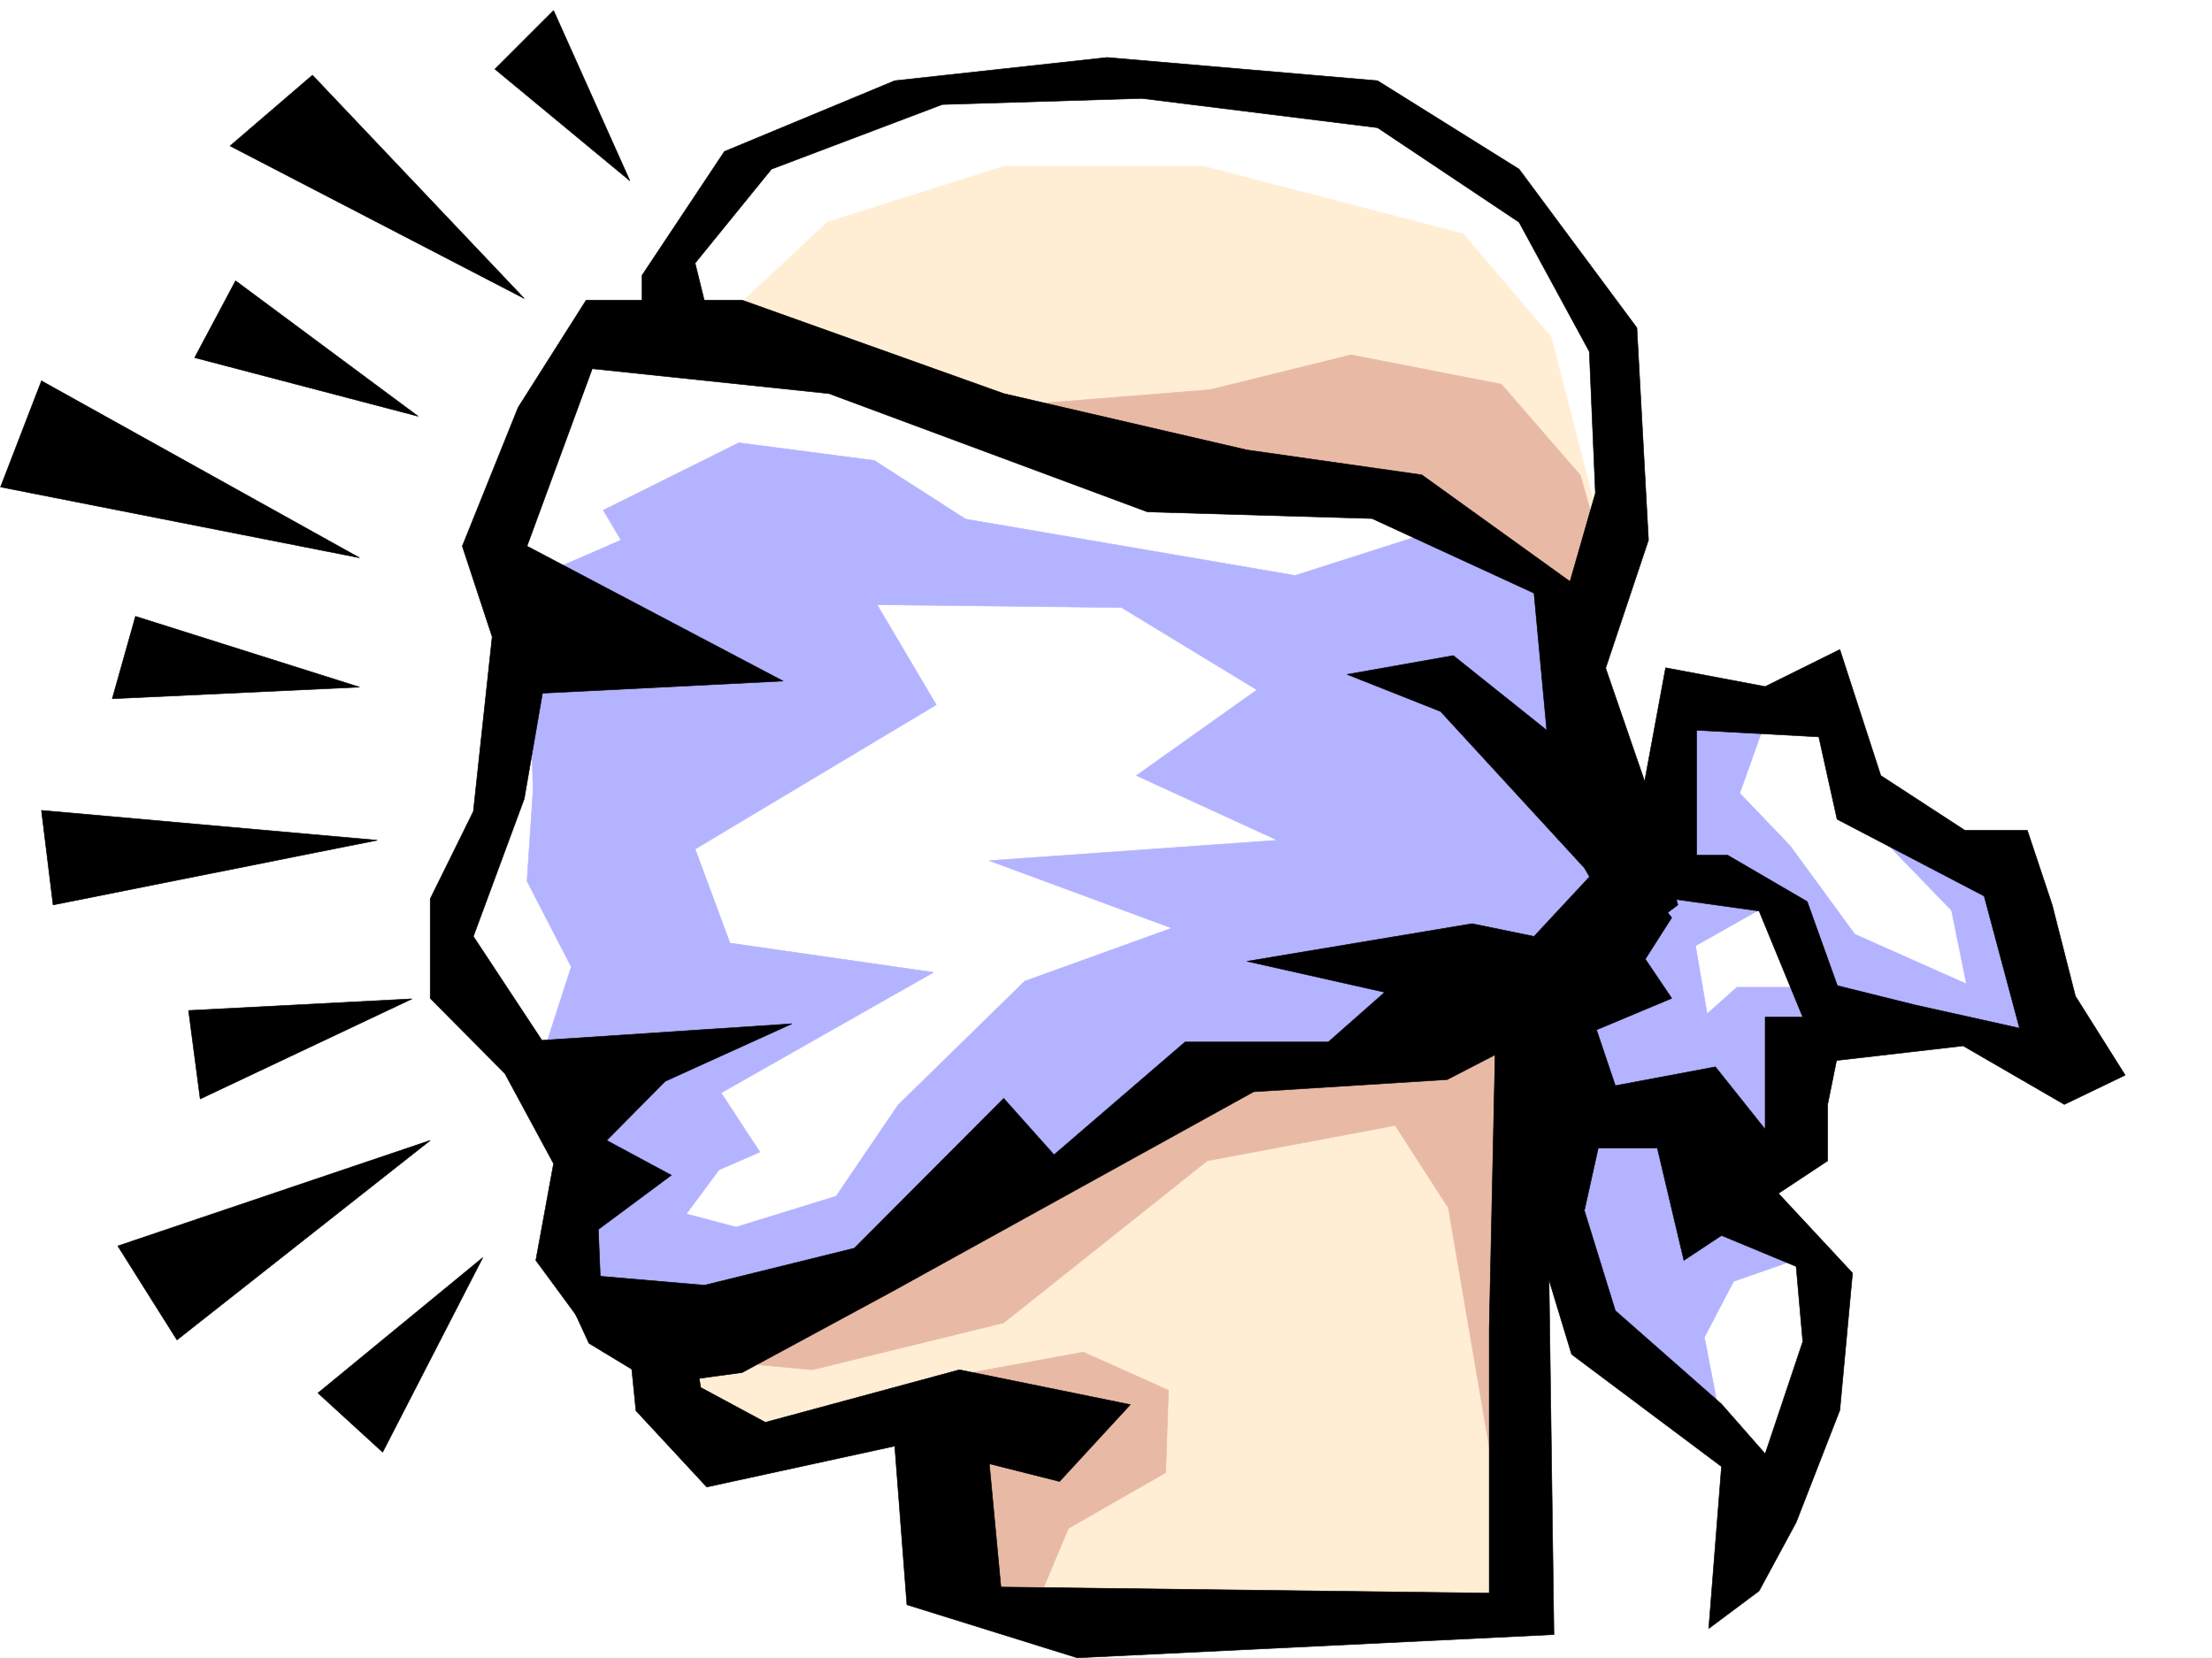 <svg xmlns="http://www.w3.org/2000/svg" width="2997.016" height="2246.668"><rect width="100%" height="100%" fill="#808080" stroke="none"/><defs><clipPath id="a"><path d="M0 0h2997v2244.137H0Zm0 0"/></clipPath></defs><path fill="#fff" d="M0 2246.297h2997.016V0H0Zm0 0"/><g clip-path="url(#a)" transform="translate(0 2.16)"><path fill="#fff" fill-rule="evenodd" stroke="#fff" stroke-linecap="square" stroke-linejoin="bevel" stroke-miterlimit="10" stroke-width=".743" d="M.742 2244.137h2995.531V-2.16H.743Zm0 0"/></g><path fill="#fff" fill-rule="evenodd" stroke="#fff" stroke-linecap="square" stroke-linejoin="bevel" stroke-miterlimit="10" stroke-width=".743" d="m2209.539 740.008-20.21-279.371-119.142-179.742-203.789-147.563-366.406-35.973-271.234 20.254-223.262 111.59-119.883 202.969-95.91 28.465L666.07 747.516l35.969 111.59-19.469 219.468-64.437 191.004 116.125 187.25 67.449 287.617 107.875 71.164 1148.602 179.743 43.48-362.497 44.184 175.247 274.988 214.972 51.691-290.594-103.378-107.875 87.66-235.187 310.925 27.723-19.472-211.22-231.512-111.628-15.758-151.277-200.035 15.714-67.45 159.532-92.155-231.434zm0 0"/><path fill="#b3b3ff" fill-rule="evenodd" stroke="#b3b3ff" stroke-linecap="square" stroke-linejoin="bevel" stroke-miterlimit="10" stroke-width=".743" d="M1184.574 623.918 1001 599.949l-183.574 91.38 23.969 40.468-127.352 55.402 8.25 283.125-8.25 123.594 59.941 116.09-39.726 122.851 75.699 223.965 219.508-95.875-52.434-80.152 287.7-163.281-275.735-39.688-47.195-127.348 326.68-195.5-80.153-135.562 331.176 3.754 183.535 111.594-163.32 116.086 191.043 87.664-390.336 27.68 247.23 91.378-199.293 71.903-171.57 167.82-83.91 123.555-322.926 99.625 71.906 67.41 398.621-119.84 314.68-182.754 382.867-99.629 171.57-99.625 47.977-123.559-71.945-331.058-171.57-115.383-199.293 63.691-446.563-76.398zm0 0"/><path fill="#b3b3ff" fill-rule="evenodd" stroke="#b3b3ff" stroke-linecap="square" stroke-linejoin="bevel" stroke-miterlimit="10" stroke-width=".743" d="M817.426 1528.73 1001 1548.945l-71.164 95.875 194.797 51.692-307.207 83.125-43.442-107.094zm1376.398-278.625 75.656-68.152 119.137 47.938-91.414 51.652 15.758 92.156 40.43-35.972h98.922l8.25 119.101-75.696 116.086-274.953-80.113zm0 0"/><path fill="#b3b3ff" fill-rule="evenodd" stroke="#b3b3ff" stroke-linecap="square" stroke-linejoin="bevel" stroke-miterlimit="10" stroke-width=".743" d="m2097.91 1556.453 155.852-47.937 187.289 195.5-92.156 32.18-39.688 75.66 23.969 123.593-159.606-115.344zm135.598-450.156 27.723-119.844h127.386l-31.473 88.367 68.188 71.16 87.664 119.844 151.356 67.406-20.254-99.624-107.875-111.59 195.539 83.906 47.972 211.219-290.707-39.727-116.125-167.777-139.394-63.656zm0 0"/><path fill="#ffeed4" fill-rule="evenodd" stroke="#ffeed4" stroke-linecap="square" stroke-linejoin="bevel" stroke-miterlimit="10" stroke-width=".743" d="m993.492 420.207 127.387-119.098 239.02-75.66h271.234l351.394 91.38 119.137 140.054 71.906 278.668-35.933 87.62-191.082-135.558-486.992-67.449zM949.309 1832.07l219.507-95.875 450.317-262.867 339.426-44.222 103.378-51.692-3.753 817.192-738.012-15.72v-227.718l-111.629-23.969L1001 1987.141l-87.664-103.38Zm0 0"/><path fill-rule="evenodd" stroke="#000" stroke-linecap="square" stroke-linejoin="bevel" stroke-miterlimit="10" stroke-width=".743" d="M2247.742 1158.73h92.942l107.875 62.91 53.214 148.305-25.492 126.567v76.402l-101.894 67.41-75.66-84.613H2163.09l-84.652-84.652v-92.864l135.601-101.11 50.945 75.618-101.894 42.7 25.492 75.656 135.602-25.454 67.445 84.614v-152.024h50.95l-59.2-143.808-177.59-24.75zm0 0"/><path fill-rule="evenodd" stroke="#000" stroke-linecap="square" stroke-linejoin="bevel" stroke-miterlimit="10" stroke-width=".743" d="m2222.289 1091.32 34.445-186.507 134.895 25.453 101.152-50.164 55.446 170.75 113.859 74.171h84.687l33.708 101.114 31.472 123.594 67.41 107.097-82.382 39.684-137.125-79.371-175.325 20.215-25.492-109.364 135.637 33.703 141.582 31.477-47.938-179.04-199.293-104.081-24.75-111.633-165.55-8.953v202.969l-118.395-8.25zm-84.652 379.739-67.45 169.265 59.2 194.758 203.047 152.059-17.247 219.468 68.192-50.949 50.207-92.86 59.195-152.062 17.203-185.761-110.144-118.356-67.406-76.402h-92.903l41.953 177.512 50.95-33.704 101.152 41.954 8.992 101.855-50.95 152.062-59.194-67.41-143.852-126.566-41.953-135.598 33.703-152.023zm0 0"/><path fill="#e8baa6" fill-rule="evenodd" stroke="#e8baa6" stroke-linecap="square" stroke-linejoin="bevel" stroke-miterlimit="10" stroke-width=".743" d="m1340.426 552.016 298.96-23.97 191.04-47.194 203.789 39.726 107.137 123.555 52.472 187.289-303.457-131.844zm-418.84 1287.562 179.078 16.461 259.234-63.656 275.735-219.469 254.734-47.937 71.946 111.632 83.906 490.586 11.965-761.746-442.805 107.88-310.926 206.722zm0 0"/><path fill="#e8baa6" fill-rule="evenodd" stroke="#e8baa6" stroke-linecap="square" stroke-linejoin="bevel" stroke-miterlimit="10" stroke-width=".743" d="m1296.203 1863.547 171.57-31.477 115.387 51.692-3.715 111.59-131.886 75.66-43.438 103.379h-107.918zm0 0"/><path fill-rule="evenodd" stroke="#000" stroke-linecap="square" stroke-linejoin="bevel" stroke-miterlimit="10" stroke-width=".743" d="m753.73 1724.23 44.223 95.875 91.414 55.407 116.13-15.719L1207.8 1750.43l490.742-271.121 262.242-16.5 245.004-126.567 59.195-92.863-76.402-92.898-110.144 118.355-83.907-17.246-304.98 50.95 186.586 41.952-76.442 67.41H1605.64l-177.551 152.801-68.192-76.402-202.304 202.968-203.047 50.168zm0 0"/><path fill-rule="evenodd" stroke="#000" stroke-linecap="square" stroke-linejoin="bevel" stroke-miterlimit="10" stroke-width=".743" d="m2089.66 1361.695-63.695 55.446-8.211 382.75v358.78l-661.61-8.25-15.718-167.034 95.129 23.969 95.914-104.125-231.512-47.192-262.984 71.16-87.664-47.191-19.473-123.559-80.191 35.934 12.003 119.098 95.91 103.382 254.739-55.445 16.46 214.973 230.805 71.906 645.856-31.477-7.508-542.277 47.938-143.812zm0 0"/><path fill-rule="evenodd" stroke="#000" stroke-linecap="square" stroke-linejoin="bevel" stroke-miterlimit="10" stroke-width=".743" d="m702.04 552.016 92.16-145.297h211.296l354.402 126.566 329.653 76.403 236.789 33.703 211.297 152.058 101.894 295.871 33.703 134.817-67.445 50.949-59.16-101.152-194.836-211.961-126.605-50.168 143.847-25.492 126.649 101.152-17.247-185.766-219.546-101.11-304.196-8.995-431.547-160.309-320.699-33.703-88.406 240.426L1060.937 922.8 735 939.26l-24.71 143.067-68.935 186.508 92.903 140.797 338.683-22.442-171.609 77.887-79.41 80.153 87.66 47.156-98.883 73.43 6.727 166.253-91.418-124.34 24.008-131.062-65.961-122.07-101.153-101.895v-134.816l58.453-118.356 25.497-236.672-40.47-122.851zm0 0"/><path fill-rule="evenodd" stroke="#000" stroke-linecap="square" stroke-linejoin="bevel" stroke-miterlimit="10" stroke-width=".743" d="M869.898 476.355v-103.34l111.63-167.78 230.769-95.872 287.695-31.476 366.406 31.476 191.786 119.84 159.609 214.973 15.715 287.62-71.902 214.97-47.977-111.63 47.976-167.034-8.25-191.747-95.171-175.246-191.786-128.09-319.171-39.687-270.497 8.25-231.507 87.621L941.8 356.516l31.476 128.09zM487.031 755.766 56.188 516.082.742 659.891Zm0 175.246-303.457-95.875-31.476 111.629zm71.16 422.433-302.71 15.758 15.757 119.844zm95.914 350.571-223.3 183.496 87.66 80.156zm-143.109-565.5-454.808-40.47 15.757 128.09zM710.29 404.45 423.335 101.854 311.707 197.73zM582.902 1545.23l-423.297 143.032 80.157 127.347zm-16.461-981.21-247.27-183.54-55.44 104.125Zm286.957-319.098L750.016 14.234l-79.45 79.41Zm0 0"/></svg>
